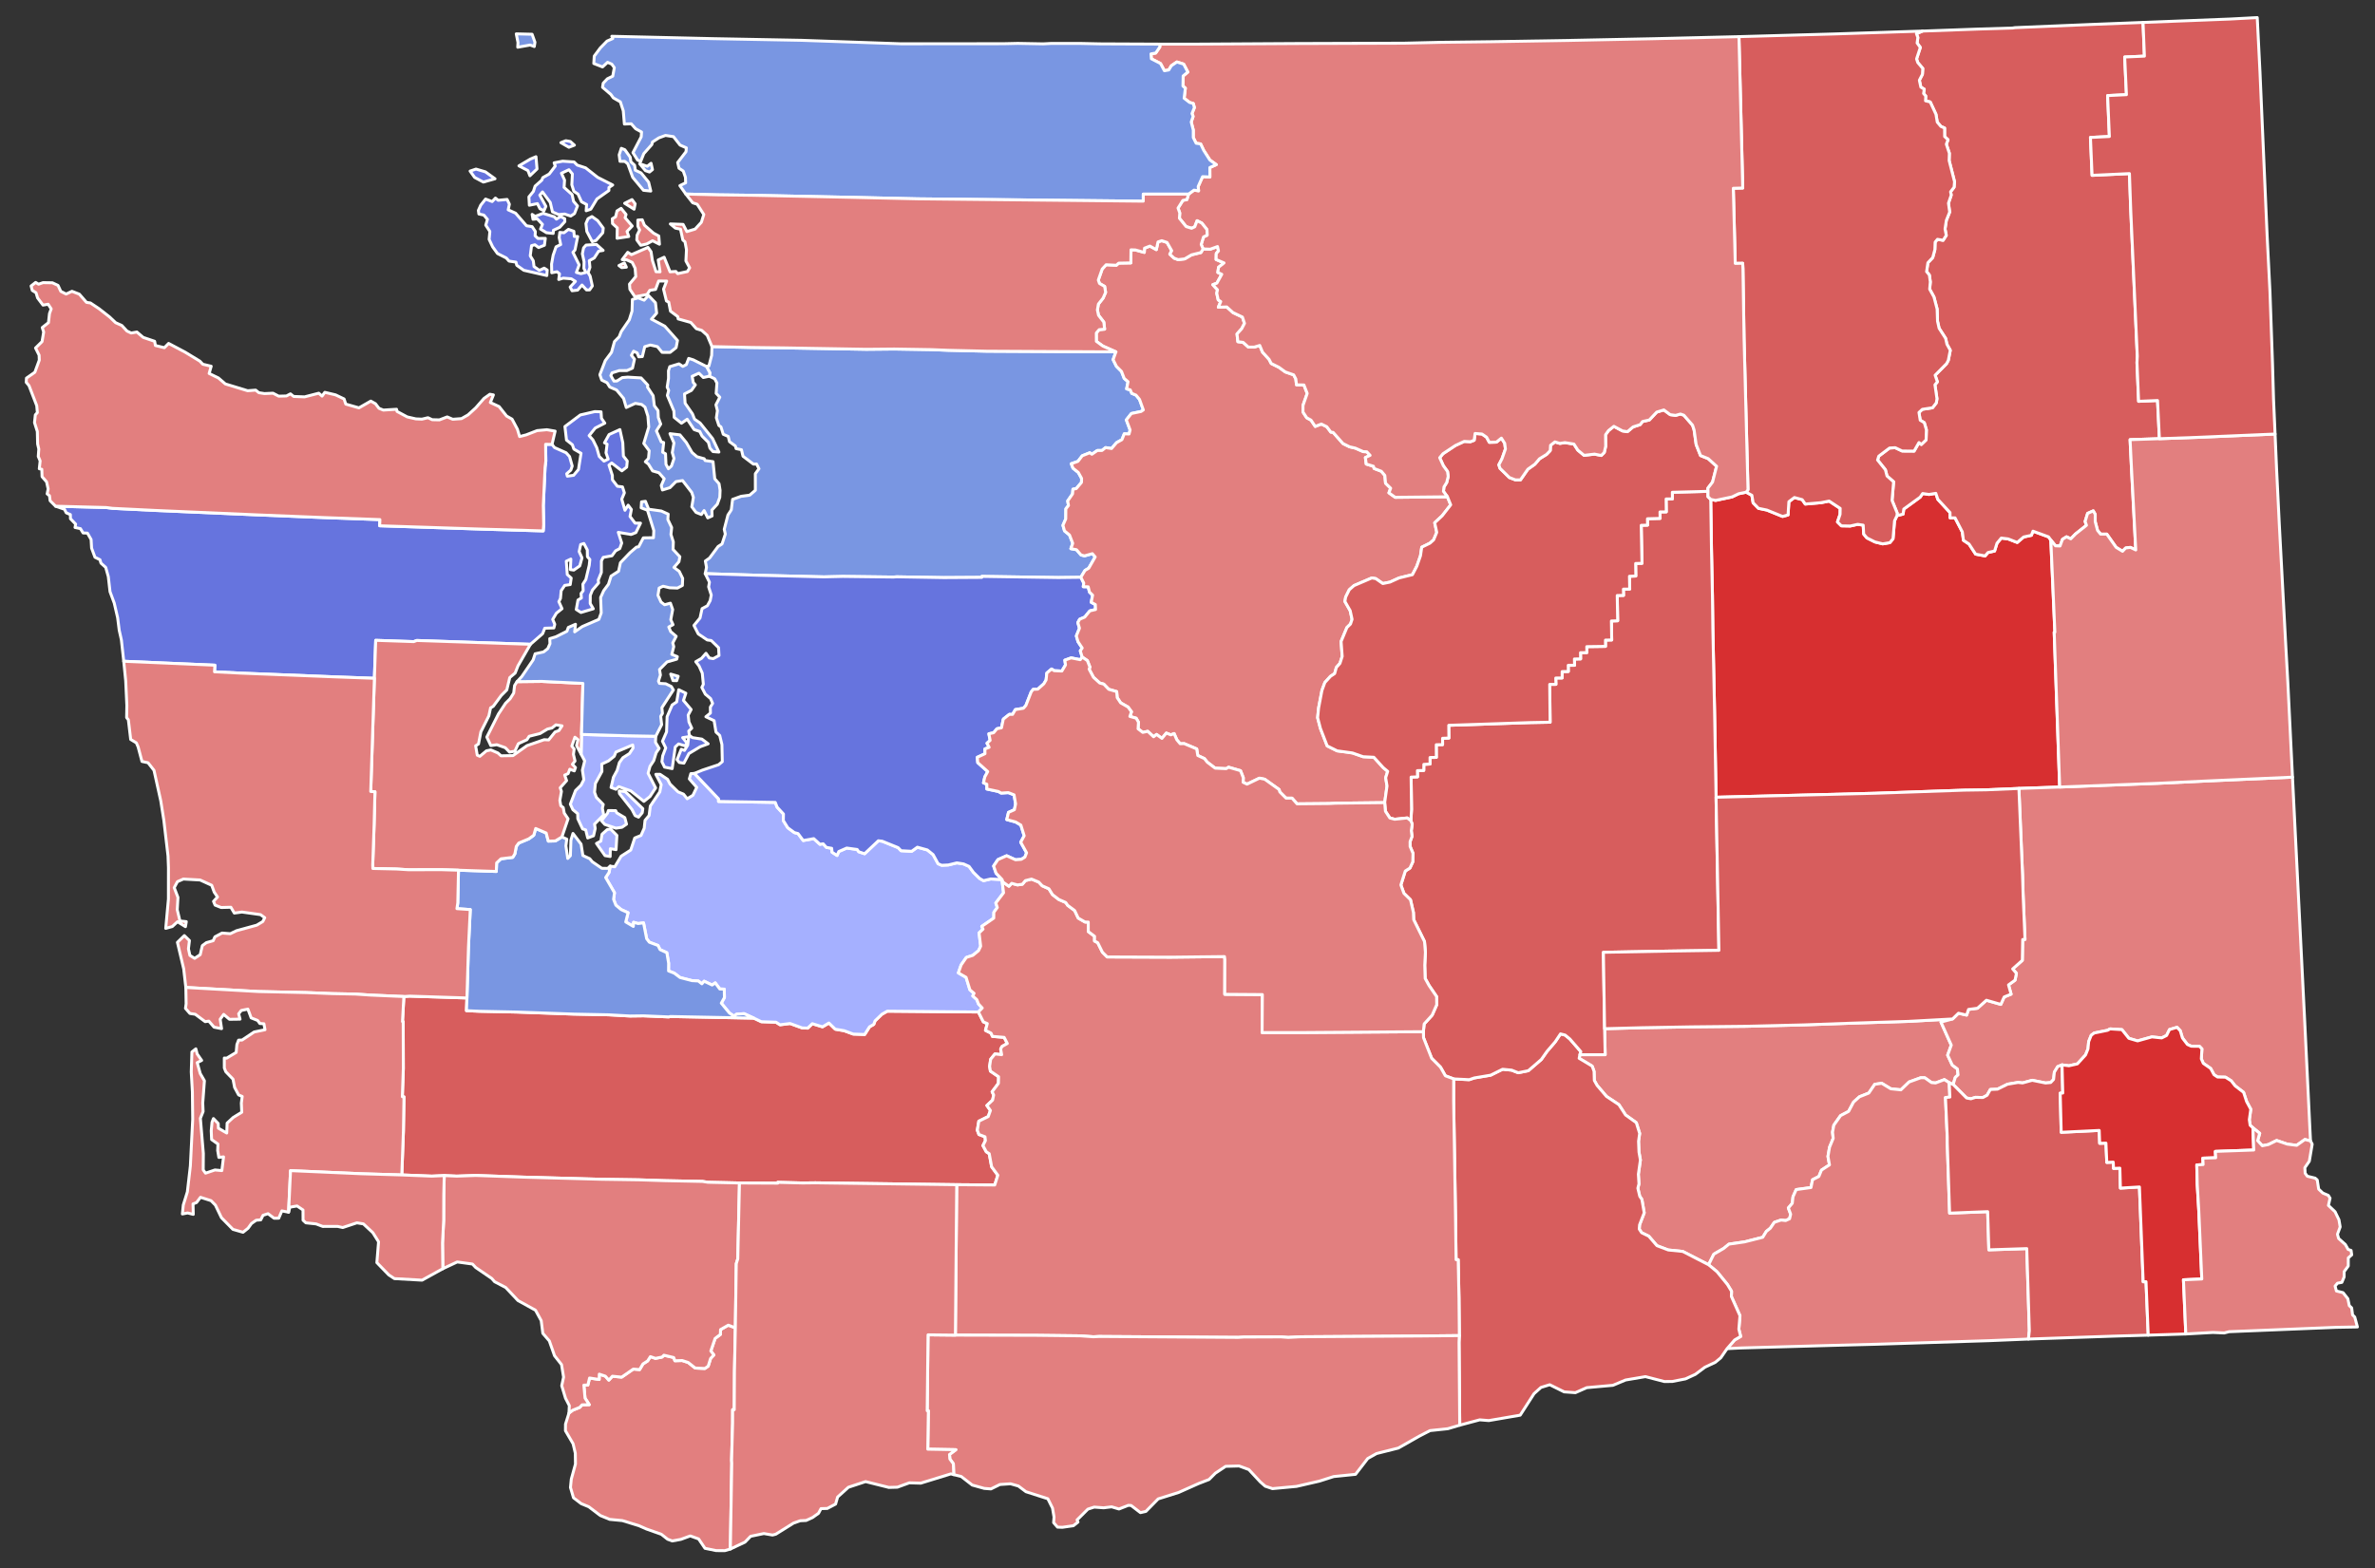 <?xml version="1.0" encoding="UTF-8" standalone="no"?>
<svg
   xmlns:dc="http://purl.org/dc/elements/1.1/"
   xmlns:cc="http://creativecommons.org/ns#"
   xmlns:rdf="http://www.w3.org/1999/02/22-rdf-syntax-ns#"
   xmlns:svg="http://www.w3.org/2000/svg"
   xmlns="http://www.w3.org/2000/svg"
   xmlns:sodipodi="http://sodipodi.sourceforge.net/DTD/sodipodi-0.dtd"
   xmlns:inkscape="http://www.inkscape.org/namespaces/inkscape"
   version="1.2"
   width="810"
   height="535"
   viewBox="0 0 810 535"
   stroke-linecap="round"
   stroke-linejoin="round"
   id="svg7390"
   sodipodi:docname="2020_Washington_gubernatorial_election_results_map_by_county.svg"
   inkscape:version="0.92.3 (2405546, 2018-03-11)">
  <rect x="0" y="0" width="810" height="535" fill="#333333" stroke="none"/>
  <defs
     id="defs7394" />
  <sodipodi:namedview
     pagecolor="#ffffff"
     bordercolor="#666666"
     borderopacity="1"
     objecttolerance="10"
     gridtolerance="10"
     guidetolerance="10"
     inkscape:pageopacity="0"
     inkscape:pageshadow="2"
     inkscape:window-width="2098"
     inkscape:window-height="1940"
     id="namedview7392"
     showgrid="false"
     inkscape:zoom="1.1569609"
     inkscape:cx="432.38347"
     inkscape:cy="267.5"
     inkscape:window-x="1719"
     inkscape:window-y="8"
     inkscape:window-maximized="1"
     inkscape:current-layer="Washington" />
  <g
     id="Washington"
     transform="translate(5,5)"
     stroke="white"
     stroke-width="1"
     style="fill:#e27f7f;fill-opacity:1">
    <path
       d="M 578.45 165.37 580.11 165.71 585.73 164.52 587.98 163.43 590.56 162.91 592.48 163.97 592.91 166.54 594.72 168.41 597.6 169.01 602.96 171.19 604.82 170.66 605.1 166.15 606.98 164.73 609.65 165.45 610.69 166.96 616.08 166.49 618.83 165.94 622.6 168.43 622.56 170.47 621.68 173.07 623 174.39 626.03 174.45 628.56 173.88 630.45 174.16 630.62 177.2 631.7 178.5 634.45 179.88 637.1 180.54 639.55 180.12 640.62 178.8 641.14 172.67 641.98 170.9 644.06 170.38 644.29 168.66 649.88 164.6 650.73 163.36 652.9 163.68 655.22 163.3 655.91 165.35 660.06 169.86 660.08 171.66 661.77 171.66 664.26 176.47 664.64 179.33 666.55 180.6 668.79 184.04 672.02 184.65 673.01 183.49 675.26 182.98 676.08 180.32 677.54 178.56 679.85 178.84 682.99 180.06 685.17 178.19 687.81 177.62 688.35 176.2 693.66 178.15 694.44 179.24 695.82 210.69 695.59 210.7 697.46 263.5 683.55 263.98 672.44 264.45 664.97 264.56 634.51 265.62 580.27 266.98 579.75 237.28 579.18 209.8 579.03 198.15 578.7 182.22 578.45 165.37 Z"
       id="Lincoln"
       fill="#b3c4db"
       style="fill:#d72f30;fill-opacity:1" />
    <path
       d="M 533.83 354.81 542.45 354.81 542.25 345.94 555.11 345.6 571.81 345.31 590.47 345.12 610.16 344.64 626.39 344.06 645.72 343.45 660.93 342.62 656.97 343.68 660.49 351.54 659.25 354.97 660.83 358.36 662.58 359.66 662.8 361.69 661.86 362.55 661.13 364.97 659.78 364.36 658.14 363.31 655.14 364.45 653.76 364.33 651.45 362.69 650.08 362.67 646.1 364.12 643.31 366.8 639.86 366.44 636.77 364.57 634.39 364.91 632.36 367.9 629.17 369.17 627.16 370.98 625.47 374.16 622.73 375.6 620.44 378.84 619.99 381.24 620.22 383.35 618.97 386.38 618.43 389.51 618.95 392.39 616.22 394.18 615.33 396.36 613.18 397.46 612.64 400.13 607.6 400.83 606.51 403.28 606.26 405.51 604.92 407.09 605.71 409.23 605.34 410.78 604 411.39 602.44 411.22 600.14 412 598.77 414.02 597.43 415.08 596.19 417.1 589.98 418.67 584.66 419.44 582.89 420.89 579.51 422.86 577.72 426.47 568.9 421.93 563.97 421.43 560.1 419.96 557.31 416.72 554.89 415.54 554.07 414.3 554.18 412.85 555.76 408.75 554.97 404.19 554.24 403.11 553.59 400.36 553.97 398.87 553.77 395.58 554.46 390.73 553.98 388.06 553.83 384.34 554.21 381.67 553.06 378 549.41 375.38 547.13 371.86 542.9 369.05 539.69 365.28 538.75 363.61 538.66 360.51 538.02 358.71 533.57 356.04 533.83 354.81 Z"
       id="Franklin"
       fill="#b8e0da"
       style="fill:#e27f7f;fill-opacity:1" />
    <path
       d="M 659.78 364.36 660.01 369.27 658.51 369.42 659.11 382.84 659.12 385.03 659.92 408.86 672.9 408.35 673.3 421.38 686.24 420.96 687.11 448.98 686.81 451.82 673.4 452.37 634.91 453.59 620.3 453.97 588.8 454.86 584.03 455.09 586.61 452.12 588.66 450.93 588.04 448.46 588.42 443.86 585.49 437.3 585.54 435.51 584.14 433.2 580.6 428.86 577.72 426.47 579.51 422.86 582.89 420.89 584.66 419.44 589.98 418.67 596.19 417.1 597.43 415.08 598.77 414.02 600.14 412 602.44 411.22 604 411.39 605.34 410.78 605.71 409.23 604.92 407.09 606.26 405.51 606.51 403.28 607.6 400.83 612.64 400.13 613.18 397.46 615.33 396.36 616.22 394.18 618.95 392.39 618.43 389.51 618.97 386.38 620.22 383.35 619.99 381.24 620.44 378.84 622.73 375.6 625.47 374.16 627.16 370.98 629.17 369.17 632.36 367.9 634.39 364.91 636.77 364.57 639.86 366.44 643.31 366.8 646.1 364.12 650.08 362.67 651.45 362.69 653.76 364.33 655.14 364.45 658.14 363.31 659.78 364.36 Z"
       id="Walla Walla"
       fill="#b1e486"
       style="fill:#e27f7f;fill-opacity:1" />
    <path
       d="M 132.74 334.97 134.74 334.83 154.25 335.46 154.09 339.79 158.47 339.99 171.27 340.26 190.69 340.96 202.57 341.2 209.87 341.61 214.45 341.55 223.07 341.92 223.64 341.78 252.11 342.34 254.67 343.56 259.67 343.72 261.03 344.6 264.45 344.17 268.62 345.68 270.47 345.74 272.04 344.23 275.52 345.3 277.7 344 279.87 346.11 282.9 346.62 286 347.77 289.9 347.91 291.56 345.29 293 344.47 293.43 343.27 295.81 340.98 297.62 339.96 328.69 340.24 330.38 343.62 331.72 344.19 331.1 346.51 333.01 347.46 333.46 348.56 337.47 348.9 338.55 350.99 336.73 352.01 336.28 352.91 336.62 354.81 334.34 354.55 332.87 356.36 332.51 358.8 332.78 360.41 335.57 362.32 335.51 364.59 333.36 367.46 333.89 368.54 333.53 370.31 331.58 372.14 332.79 373.84 332.04 375.91 328.83 377.5 328.32 380.57 328.87 382.03 330.94 382.81 331.08 384.13 330.24 385.81 331.38 387.93 332.38 388.58 333.2 393.04 335.32 395.93 334.26 399.26 321.29 399.16 273.09 398.52 268.74 398.57 260.25 398.36 260.26 398.63 247.2 398.57 236.41 398.33 234.56 398.04 221.59 397.78 212.89 397.5 200.09 397.31 173.6 396.58 157.21 396.01 150.77 396.24 146.51 396.05 142.26 396.24 132.03 395.83 132.59 380.82 132.78 369.2 132.22 369.14 132.56 359.5 132.51 343.53 132.27 343.52 132.74 334.97 Z"
       id="Lewis"
       fill="#cbdc93"
       style="fill:#d75d5d;fill-opacity:1" />
    <path
       d="M 490.78 363.07 496.08 363.33 497.81 362.74 503.39 361.8 507.46 359.78 510.54 360.08 512.8 360.97 516.24 360.27 520.68 356.43 522.61 353.68 525.4 350.43 527.21 347.71 528.8 348.12 530.4 349.44 534.15 353.76 533.83 354.81 533.57 356.04 538.02 358.71 538.66 360.51 538.75 363.61 539.69 365.28 542.9 369.05 547.13 371.86 549.41 375.38 553.06 378 554.21 381.67 553.83 384.34 553.98 388.06 554.46 390.73 553.77 395.58 553.97 398.87 553.59 400.36 554.24 403.11 554.97 404.19 555.76 408.75 554.18 412.85 554.07 414.3 554.89 415.54 557.31 416.72 560.1 419.96 563.97 421.43 568.9 421.93 577.72 426.47 580.6 428.86 584.14 433.2 585.54 435.51 585.49 437.3 588.42 443.86 588.04 448.46 588.66 450.93 586.61 452.12 584.03 455.09 581.88 458.21 580 459.76 576.46 461.43 573.21 463.86 569.83 465.41 565.34 466.29 562.63 466.31 556.18 464.64 549.41 465.79 545.09 467.6 536.17 468.4 532.29 470.11 528.46 469.84 523.54 467.4 520.54 468.33 518.19 470.45 513.47 477.79 502.76 479.63 499.66 479.38 492.85 481.2 492.61 452.89 492.72 450.64 492.59 437.77 492.32 424.74 491.6 424.74 491.4 409.5 490.77 370.67 490.78 363.07 Z"
       id="Benton"
       fill="#e4c9a0"
       style="fill:#d75d5d;fill-opacity:1" />
    <path
       d="M 189.05 477.07 190.35 476.08 192.7 475.14 193.53 474.26 195.97 474.21 194.52 471.96 194.13 467.54 195.49 467.51 196.07 465.11 199.35 465.61 199.39 463.79 201.46 464.48 202.64 465.83 203.86 464.5 207.02 464.81 211 462.06 213.14 462.24 214.28 460.31 215.87 459.29 216.82 457.81 218.53 458.41 220.8 457.96 221.43 457.33 224.77 458.12 225.18 459.22 227.65 459.14 229.71 459.81 232.1 461.7 235.39 461.86 236.53 461.06 237.35 458.44 238.46 457.25 237.43 455.89 238.89 451.6 240.68 450.26 240.74 448.59 243.39 447.08 245.79 447.99 245.49 462.89 245.42 475.92 244.87 475.9 244.86 480.41 244.51 493.16 244.57 494.17 244.09 523.45 242.22 524 239.26 523.99 235.44 523.21 233.27 520.01 230.42 518.98 227.21 520.16 224.27 520.7 222.69 520.11 220.55 518.42 215.46 516.62 212.92 515.5 207.26 513.75 202.95 513.34 199.73 512.02 195.79 509.03 193.22 507.97 190.59 505.97 189.56 502.46 189.84 499.61 191.26 494.45 191.21 490.76 190.45 487.55 187.85 483.09 187.87 480.85 189.05 477.07 Z"
       id="Clark"
       fill="#94bbeb"
       style="fill:#e27f7f;fill-opacity:1" />
    <path
       d="M 13.95 167.69 31.21 168.14 33.4 168.42 48.04 169.14 82.5 170.64 105.46 171.57 124.57 172.26 124.49 174.37 159.41 175.51 180.27 176.12 180.43 173.95 180.3 167.43 180.9 154.42 181.16 152.3 181.08 146.57 183.27 146.6 184.11 147.68 188.08 149.46 189.25 150.76 190.16 153.99 189.68 155.38 188.27 156.63 188.5 157.45 190.63 157.15 192.29 155.18 193.16 149.63 190.71 148.2 190.21 146.72 188.21 145.13 187.67 140.51 192.93 136.56 197.84 135.42 199.99 135.49 200.13 137.72 201.27 139.36 198 141.03 195.92 143.62 197.21 145.06 198.53 147.75 199.37 150.72 200.98 152.31 202.42 151.63 201.68 149.47 202.05 146.52 201.16 146.06 202.73 143.24 206.42 141.55 207.41 146.07 207.61 150.58 208.93 152.28 208.73 154.37 207.09 155.63 203.62 152.95 202.7 153.67 203.84 157.16 203.87 158.7 205.56 160.89 207.3 161.1 207.95 163.13 207.05 165.3 208.14 169.08 209.23 167.34 210.33 168.81 209.87 171.18 211.59 173.47 213.45 173.47 211.87 176.69 210.23 177.33 205.87 176.61 207.04 180.25 206.38 182.14 204.95 182.91 203.72 184.6 200.72 185.15 200.11 186.35 200.1 190.28 199.03 192.88 199.16 193.85 197.07 196.28 196.32 198.09 196.29 200.88 197.34 202.69 193.14 203.95 191.54 202.93 192.12 199.7 193.28 199.01 193.17 197.47 193.9 196.52 193.79 194.29 194.8 192.71 195.96 187.85 196.17 185.88 195.34 184.91 195.3 182.62 194.14 180.41 193.04 180.76 192.52 183.17 193.49 185.32 192.73 188.06 190.69 189.49 189.52 189.31 189.69 185.72 188.14 186.46 188.47 191 189.81 192.2 189.48 194.43 187.59 194.71 186.39 196.52 186.15 199.16 185.6 200.26 186.68 202.65 184.75 204.2 183.5 206.32 184.21 207.98 183.9 209.22 180.79 209.32 180.06 211.19 175.91 214.8 137.14 213.5 136.12 213.89 123.14 213.45 122.69 226.4 109.91 225.94 77.19 224.64 68.16 224.19 68.28 221.93 37.2 220.59 36.39 213.26 35.66 210.02 35.12 205.76 33.96 200.74 32.52 196.85 31.94 191.73 31.05 188.56 29.43 187.11 29.09 185.95 27.39 185.11 26.24 182.01 26.07 179.06 24.82 176.87 23.34 176.82 22.43 175.34 20.59 174.95 20.8 173.8 19.03 171.96 19 170.55 17.59 169.95 16.99 168.74 13.95 167.69 Z"
       id="Jefferson"
       fill="#d8e9e9"
       style="fill:#6674de;fill-opacity:1" />
    <path
       d="M 194.83 71.26 195.54 69.62 196.89 68.88 198.82 70.24 200.74 72.82 200.58 74.41 198.28 77.03 196.99 77.46 195.14 73.96 194.83 71.26 Z M 186.3 43.67 187.97 43 189.5 43.27 190.91 44.52 189.03 45.24 186.3 43.67 Z M 183.11 85.08 183.65 82.07 184.64 79.21 186.23 78.43 185.71 76.04 185.93 74.29 187.36 74.4 188.87 73.24 190.71 73.9 190.87 75.66 192.02 75.69 191.1 80.3 190.4 81.08 192.52 85.36 191.58 87.94 193.13 88.36 194.84 87.94 194.14 86.57 194.2 84.28 193.62 81.59 194.03 79.56 194.88 78.61 198.42 78.39 200.7 80.43 199.18 80.68 197.67 83 195.98 83.93 196.2 86.2 195.58 88.03 196.27 89.19 197.02 92.55 196.08 93.9 195.03 93.91 193.5 92.23 192 93.97 190.11 94.19 189.45 92.92 191.25 90.99 189.83 90.11 187.08 89.89 185.56 90.35 185.82 88.4 184.97 87.7 183.17 88.05 183.11 85.08 Z M 176.49 68.14 177.51 68.82 180.21 67.78 184.04 68.95 184.77 69.75 186.2 68.87 187.59 69.59 187.65 70.6 185.89 72.55 183.74 73.55 183.67 74.63 181.39 74.39 179.35 73.15 180.01 71.54 178.23 69.66 176.77 69.81 176.49 68.14 Z M 175.38 62.18 176.92 60.28 177.49 58.5 179.8 56.45 180.11 55.61 182.31 54.36 184.37 51.66 183.99 50.55 186.9 49.99 190.79 50.25 191.86 51.32 194.72 52.26 198.83 55.5 203.97 58.11 202.68 58.96 202.66 60 198.59 62.88 196.48 66.37 194.91 66.9 195.06 64.77 193.33 63.84 192.14 61.21 190.71 60.26 190.02 58.04 190.21 54.34 189.03 52.9 186.48 54.1 187.55 56.45 187.38 58.93 190.12 61.38 190.61 63.67 191.95 65.26 190.94 67.86 189.65 68.71 187.56 68.02 185.49 68.2 183.42 67.28 182.67 64.08 180.02 60.48 179.1 61.58 181.17 65.39 180.52 66.91 179.15 66.2 178.28 64.46 175.54 65.02 175.38 62.18 Z M 171.98 51.58 175.86 49.28 177.8 48.46 178.15 52.64 175.73 54.96 175.05 53.19 171.98 51.58 Z M 158.15 66.79 158.96 64.99 160.61 62.91 162.86 63.76 163.97 62.57 164.9 63.33 167.95 63.04 168.73 64.66 168.32 66.58 170.84 67.72 174.57 72.02 176.48 72.32 177.58 73.97 177.5 75.43 178.46 76.35 180.98 76.32 180.68 78.67 178.69 79.45 177.43 78.5 176.29 78.8 175.84 82.28 176.88 83.97 177.13 85.94 178.97 87.23 180.59 86.47 181.63 87.12 181.5 89 173.65 87.21 171.24 85.5 170.98 84.43 168.61 84.07 167.68 83.02 164.67 81.49 163.03 79.23 161.82 76.67 162.07 73.96 160.67 71.81 161.24 69.84 160.02 68.37 158.32 68 158.15 66.79 Z M 155.33 53.36 157.34 52.68 160.54 53.62 163.83 55.99 159.84 57.11 156.88 55.53 155.33 53.36 Z"
       id="San Juan"
       fill="#cdec98"
       style="fill:#6674de;fill-opacity:1" />
    <path
       d="M 206.18 264.82 208.22 265.06 214.24 270.88 214.04 272.27 212.78 273.77 211.61 273.24 210.54 271.16 206.27 265.73 206.18 264.82 Z M 203.11 290.49 204.67 290.7 206.83 287.1 210.12 284.99 211.48 280.89 213.62 280.01 214.71 277.55 214.99 274.88 216.38 273.21 216.79 269.99 220.03 265.16 220.51 262.67 218.67 259.16 220.13 259.16 222.68 260.86 223.51 262.47 226.25 265.15 228.11 265.92 229.38 267.5 231.33 266.31 232.62 263.61 230.1 260.73 230.61 258.93 231.83 258.85 240.08 267.55 240.05 268.41 259.41 268.74 260.04 270.35 262.2 272.7 262.16 274.94 263.68 277.39 265.92 279.04 267.17 279.36 268.94 281.74 272.54 281.1 274.67 283.04 275.73 282.85 276.83 284.08 278.65 284.4 278.78 285.73 280.49 286.84 281.06 285.5 283.78 284.31 287.34 284.8 287.88 285.58 289.88 286.25 294.56 281.83 295.89 281.98 301.3 284.17 302.31 285.22 305.93 285.42 307.88 284.02 311.27 284.96 313.24 286.55 314.94 289.66 316.17 290.19 318.45 290.08 321.34 289.37 323.62 289.73 325.5 290.57 326.98 292.59 329.11 294.69 330.42 295.44 332.9 294.86 336.71 295.06 337.27 299.57 334.63 303.06 335.14 304.59 333.96 306.23 333.92 308.23 329.83 311.04 330.27 311.97 328.92 313.26 329.46 317.8 328.74 319.32 326.79 320.92 324.57 321.64 322.79 324.21 321.86 326.91 324.48 328.41 325.79 332.69 327.21 333.87 326.77 334.77 328.16 336.03 328.73 337.52 330 338.88 328.69 340.24 297.62 339.96 295.81 340.98 293.43 343.27 293 344.47 291.56 345.29 289.9 347.91 286 347.77 282.9 346.62 279.87 346.11 277.7 344 275.52 345.3 272.04 344.23 270.47 345.74 268.62 345.68 264.45 344.17 261.03 344.6 259.67 343.72 254.67 343.56 252.11 342.34 248.76 340.81 246.21 341 245.31 341.66 243.78 340.6 241 337.23 242.07 335.3 242.01 332.45 240.48 332.39 238.93 330.31 237.88 331.04 235.15 329.74 234.38 330.63 233.16 329.66 231.05 329.55 226.94 328.49 224.95 326.99 223.01 326.23 223.03 323.57 222.42 320.01 220.11 318.96 219.4 317.54 216.46 316.44 215.54 315.24 214.48 309.84 212.62 310.07 211.09 309.64 211 311.05 208.41 309.52 209.2 306.37 206.85 305.31 205.05 303.81 204.26 301.8 204.57 299.56 201.56 294.37 202.72 292.61 203.11 290.49 Z M 200.13 274.98 202.19 272.43 202.48 271.52 204.98 271.55 205.35 272.31 208.09 273.94 208.68 276.16 207.14 277.22 205.06 277.53 201.28 276.26 200.13 274.98 Z M 198.43 282.74 199.93 281.93 200.32 279.6 202.1 278.01 203.22 277.8 205.39 279.99 205.11 284.86 203.15 284.54 203.1 287.2 201.35 286.9 198.43 282.74 Z M 193.18 252.25 193.33 245.55 208.31 245.99 218.64 246.18 218.55 248.24 219.8 250.31 218.78 251.8 217.95 254.5 216.68 256.43 216.04 258.8 218.59 263.79 216.69 266.72 214.6 268.39 210.13 264.81 206.04 263.37 205.06 264.26 203.4 263.64 204.21 260.16 205.48 257.83 206.24 255.16 207.44 253.5 209.68 252.07 210.93 250.15 210.79 249.14 205.05 251.57 204.48 253.02 202.52 254.59 200.23 255.66 200.29 258.18 198.05 262.28 197.76 265.26 198.39 267.03 200.74 269.45 200.44 270.74 200.89 272.99 197.77 276.14 198 277.64 197.43 280.13 195.44 280.87 194.76 278.13 193.68 277.77 192.06 274.3 192.02 272.57 190.37 271.21 189.52 269.34 191.29 264.69 193.16 262.86 194.13 260.98 193.63 257.75 194.41 254.58 193.18 252.25 Z"
       id="Pierce"
       fill="#d5bca5"
       style="fill:#a5b0ff;fill-opacity:1" />
    <path
       d="M 151.37 291.87 164.26 292.3 164.38 289.37 165.86 287.98 169.87 287.49 170.6 286.3 171.08 283.76 171.93 282.6 175.36 281.17 177.05 279.94 177.7 277.64 181.28 279.18 182 281.95 184.4 281.89 186.63 280.53 188.3 281.27 188 283.57 188.63 287.86 189.53 286.92 189.71 281.64 190.41 279.33 193.18 282.98 193.79 286.86 196.15 287.95 196.98 288.97 200.27 291.23 202.28 291.24 203.11 290.49 202.72 292.61 201.56 294.37 204.57 299.56 204.26 301.8 205.05 303.81 206.85 305.31 209.2 306.37 208.41 309.52 211 311.05 211.09 309.64 212.62 310.07 214.48 309.84 215.54 315.24 216.46 316.44 219.4 317.54 220.11 318.96 222.42 320.01 223.03 323.57 223.01 326.23 224.95 326.99 226.94 328.49 231.05 329.55 233.16 329.66 234.38 330.63 235.15 329.74 237.88 331.04 238.93 330.31 240.48 332.39 242.01 332.45 242.07 335.3 241 337.23 243.78 340.6 245.31 341.66 246.21 341 248.76 340.81 252.11 342.34 223.64 341.78 223.07 341.92 214.45 341.55 209.87 341.61 202.57 341.2 190.69 340.96 171.27 340.26 158.47 339.99 154.09 339.79 154.25 335.46 154.77 318.13 155.39 305.3 150.84 304.99 151.13 303 151.37 291.87 Z"
       id="Thurston"
       fill="#dbe5d2"
       style="fill:#7996e2;fill-opacity:1" />
    <path
       d="M 476.18 275 476.41 271.14 476.26 260.11 478.45 260.02 478.41 257.9 480.58 257.83 480.6 255.77 482.72 255.65 482.71 253.42 484.87 253.38 484.84 249.06 487 249.03 486.99 246.87 489.15 246.79 489.1 242.44 516.83 241.51 523.67 241.38 523.53 228.48 525.66 228.46 525.59 226.31 527.77 226.28 527.77 224.11 529.88 224.07 529.85 221.96 532.01 221.96 531.96 219.81 534.07 219.79 534.04 217.66 536.2 217.63 536.17 215.6 542.56 215.51 542.55 213.37 544.68 213.32 544.57 206.85 546.71 206.78 546.56 198.15 548.71 198.12 548.67 195.98 550.82 195.95 550.73 191.6 552.9 191.51 552.84 187.23 555 187.18 554.74 174.21 556.9 174.15 556.87 171.97 561.19 171.85 561.14 169.65 563.29 169.62 563.23 165.22 565.39 165.19 565.35 162.94 577.51 162.62 577.51 164.44 578.45 165.37 578.7 182.22 579.03 198.15 579.18 209.8 579.75 237.28 580.27 266.98 581.24 319.21 563.8 319.47 541.84 319.88 542.25 345.94 542.45 354.81 533.83 354.81 534.15 353.76 530.4 349.44 528.8 348.12 527.21 347.71 525.4 350.43 522.61 353.68 520.68 356.43 516.24 360.27 512.8 360.97 510.54 360.08 507.46 359.78 503.39 361.8 497.81 362.74 496.08 363.33 490.78 363.07 487.95 362.01 486.29 359.08 483.27 356.05 480.5 349.03 480.44 346.96 480.72 344.3 483.44 341.32 485 337.77 484.96 334.99 482.38 331.2 481.06 328.81 480.92 324.27 481.14 319.86 480.83 316.22 477.15 308.75 477.05 306.29 476.05 301.95 473.81 299.75 472.77 296.9 474.28 292.14 475.86 291.14 476.84 289 476.91 286.12 475.92 283.77 475.91 282.13 476.58 280.32 476.33 278.39 476.64 276.16 476.18 275 Z"
       id="Grant"
       fill="#9a94d1"
       style="fill:#d75d5d;fill-opacity:1" />
    <path
       d="M 235.93 120.02 236.77 119.86 237.71 116.25 237.81 113.24 251.33 113.54 262.42 113.68 290.48 114.16 299.97 114.07 312.5 114.27 318.35 114.5 331.53 114.81 375.59 115.04 374.63 117.69 375.76 119.97 377.49 121.7 378.41 124.09 379.73 125.22 379.24 127.67 380.48 128 381 129.2 382.43 129.79 383.64 131.26 384.94 134.85 384.16 135.38 380.86 136.07 379.14 138.25 380.43 141.7 380.07 143.06 378.44 142.99 377.65 144.98 375.81 146.01 374.1 148.01 372.07 147.7 370.83 148.69 369.24 148.69 367.39 149.97 366.68 149.46 364.1 150.49 362.64 152.39 360.37 153.2 360.95 154.73 362.76 156.17 363.88 158.2 363.85 159.57 362.06 161.69 360.93 161.89 360.8 163.49 359.14 165.9 359.41 167.45 358.51 168.59 358.48 172.04 357.52 174.2 358.06 176.12 359.76 177.51 360.86 180.36 360.22 182.18 362.14 182.53 363.69 184.33 364.88 184.63 367.56 183.88 368.52 185 366.31 188.85 365.04 189.6 363.63 191.94 355.95 192.03 329.86 191.64 329.85 191.97 316.9 192.05 300.84 191.78 299.74 191.86 282.43 191.65 276.01 191.8 254.4 191.27 235.51 190.7 235.95 188.55 235.56 186.39 237 185.37 239.91 181.44 241.26 180.56 242.37 177.19 242 175.57 243.26 170.7 244.41 168.93 244.85 165.36 247.77 164.31 250.69 163.92 252.62 162.25 252.61 156.61 253.85 154.92 253.04 153.31 251.96 153.34 248.4 150.65 247.88 148.43 246.05 148.05 245.8 147.15 243.79 145.67 243.36 143.89 241.66 143.15 240.88 140.63 240.17 140.15 239.32 137.54 239.68 135.11 239.17 133.09 240.49 130.51 239.25 129.19 239.51 125.67 238.75 124.23 236.93 123.34 237.12 122.22 235.93 120.02 Z"
       id="Snohomish"
       fill="#e8ead8"
       style="fill:#7996e2;fill-opacity:1" />
    <path
       d="M 650.71 5.6 669.85 4.91 681.38 4.56 682.19 4.43 708.51 3.33 725.89 2.65 726.36 14.15 719.63 14.45 720.23 27.3 713.81 27.61 714.41 41.57 707.95 41.89 708.51 54.82 721.25 54.22 721.7 66.82 723.93 116.5 723.82 118.71 724.38 131.91 730.83 131.63 731.47 144.66 721.47 144.99 721.91 154.02 723.41 182.62 721.58 181.74 719.97 181.94 718.9 183.07 716.71 181.73 713.52 177.21 711.41 177.22 710.37 175.94 709.58 172.97 709.58 170.48 708.91 169.28 706.99 170.14 706.14 172.9 706.6 174.2 702.87 177.16 701.24 178.82 699.8 178.13 698.42 178.98 697.58 181.27 696.02 181.2 694.44 179.24 693.66 178.15 688.35 176.2 687.81 177.62 685.17 178.19 682.99 180.06 679.85 178.84 677.54 178.56 676.08 180.32 675.26 182.98 673.01 183.49 672.02 184.65 668.79 184.04 666.55 180.6 664.64 179.33 664.26 176.47 661.77 171.66 660.08 171.66 660.06 169.86 655.91 165.35 655.22 163.3 652.9 163.68 650.73 163.36 649.88 164.6 644.29 168.66 644.06 170.38 641.98 170.9 642.04 170.02 640.29 165.73 640.82 159.38 638.57 157.39 638.03 155.28 635.35 151.93 635.76 150.61 639.44 147.84 641.37 147.73 643.75 148.86 647.81 148.89 649.47 145.97 650.27 146.64 651.9 145.06 652 141.63 651.28 139.19 649.89 138.35 649.47 135.71 650.61 134.64 654.1 134.1 655.39 132.43 655.61 131.02 654.92 126.27 655.75 125.27 654.98 123 658.86 119.08 659.47 117.94 660.15 114.49 659.01 112.45 658.56 110.44 656.34 106.99 655.8 104.59 655.66 100.42 654.58 96.31 653.12 93.65 653.34 91.16 653.01 88.8 652.07 87.67 652.51 84.63 654.16 82.88 654.89 80.16 654.98 77.6 655.78 76.64 657.7 76.98 658.78 75.29 658.36 73.1 658.8 70.2 659.94 67.33 659.53 64.31 660.47 61.55 660.25 60.43 661.45 58.86 661.6 56.98 659.76 49.77 659.83 47.29 658.8 44.18 659.38 42.67 658.22 41.59 658.21 38.68 656.96 38.14 655.71 36.67 655.27 34.01 653.31 29.79 651.71 29.39 651.78 27.77 651.04 26.9 651.28 25.44 650.11 24.73 649.6 22.38 650.65 20.35 650.77 18.37 649.07 16.35 648.65 15.11 649.93 11.19 648.84 9.68 649.09 7.8 648.61 6.48 650.71 5.6 Z"
       id="Stevens"
       fill="#bbea90"
       style="fill:#d75d5d;fill-opacity:1" />
    <path
       d="M 336.71 295.06 336.74 295.02 337.08 295.92 339.1 297.35 340.04 296.35 342.01 296.89 343.69 296.65 344.7 295.42 346.81 294.9 349.27 295.92 350.45 297.19 352.73 298.2 353.96 300.19 356.08 301.84 358.49 302.9 359.13 303.85 361.52 305.63 362.73 308.2 365.06 309.55 366.16 309.56 366.16 312.8 368.31 314.42 368.3 316.04 369.38 316.59 370.98 319.84 372.6 321.46 394.27 321.54 412.62 321.34 412.74 322.32 412.71 334.21 425.53 334.3 425.44 347.26 438.54 347.26 480.44 346.96 480.5 349.03 483.27 356.05 486.29 359.08 487.95 362.01 490.78 363.07 490.77 370.67 491.4 409.5 491.6 424.74 492.32 424.74 492.59 437.77 492.72 450.64 479.83 450.77 438.67 451.04 434.36 451.26 431.87 451.08 419.25 451.13 417.27 451.25 369.89 450.94 367.9 451.04 363.42 450.72 348.5 450.55 320.84 450.48 321.29 399.16 334.26 399.26 335.32 395.93 333.2 393.04 332.38 388.58 331.38 387.93 330.24 385.81 331.08 384.13 330.94 382.81 328.87 382.03 328.32 380.57 328.83 377.5 332.04 375.91 332.79 373.84 331.58 372.14 333.53 370.31 333.89 368.54 333.36 367.46 335.51 364.59 335.57 362.32 332.78 360.41 332.51 358.8 332.87 356.36 334.34 354.55 336.62 354.81 336.28 352.91 336.73 352.01 338.55 350.99 337.47 348.9 333.46 348.56 333.01 347.46 331.1 346.51 331.72 344.19 330.38 343.62 328.69 340.24 330 338.88 328.73 337.52 328.16 336.03 326.77 334.77 327.21 333.87 325.79 332.69 324.48 328.41 321.86 326.91 322.79 324.21 324.57 321.64 326.79 320.92 328.74 319.32 329.46 317.8 328.92 313.26 330.27 311.97 329.83 311.04 333.92 308.23 333.96 306.23 335.14 304.59 334.63 303.06 337.27 299.57 336.71 295.06 Z"
       id="Yakima"
       fill="#cde2b7"
       style="fill:#e27f7f;fill-opacity:1" />
    <path
       d="M 235.51 190.7 254.4 191.27 276.01 191.8 282.43 191.65 299.74 191.86 300.84 191.78 316.9 192.05 329.85 191.97 329.86 191.64 355.95 192.03 363.63 191.94 364.62 193.91 364.45 195.15 366.14 195.19 366.57 196.99 367.64 198.03 367.17 200.48 368.57 201.24 368.64 202.94 366.69 203.4 364.95 205.53 363.22 206.25 362.6 207.4 363.16 209.32 362.09 211.96 362.67 213.93 364.09 216.08 363.44 217.04 364.09 219.17 363.43 220.06 360.32 219.44 358.17 220.22 358.4 221.84 357.15 223.93 354.49 223.8 353.65 223.23 352.02 224.61 351.78 226.96 351.01 228.27 348.94 230.11 347.37 230.17 346.69 231.05 344.89 235.66 344.04 236.62 341.29 237.08 340.34 238.72 339.24 238.7 337.18 240.33 336.56 243.29 335 243.62 333.89 244.97 332.26 245.33 332.69 247.57 331.62 248.54 332.35 249.95 330.91 250.5 330.93 252.13 328.31 253.35 328.46 255.17 331.87 258.22 330.88 260.02 330.42 262.06 331.57 262.54 331.57 264.17 335.52 265.02 336.43 265.56 338.89 265.4 340.85 266.16 341.37 269.25 340.96 271.24 338.95 272.14 338.36 274.6 341.39 275.42 343.17 276.48 344.3 280.13 343.12 282.32 345.12 285.93 344.55 287.4 343.31 288.16 341.34 288.31 338.32 286.94 335.34 288.26 333.88 290.44 334.71 292.89 336.74 295.02 336.71 295.06 332.9 294.86 330.42 295.44 329.11 294.69 326.98 292.59 325.5 290.57 323.62 289.73 321.34 289.37 318.45 290.08 316.17 290.19 314.94 289.66 313.24 286.55 311.27 284.96 307.88 284.02 305.93 285.42 302.31 285.22 301.3 284.17 295.89 281.98 294.56 281.83 289.88 286.25 287.88 285.58 287.34 284.8 283.78 284.31 281.06 285.5 280.49 286.84 278.78 285.73 278.65 284.4 276.83 284.08 275.73 282.85 274.67 283.04 272.54 281.1 268.94 281.74 267.17 279.36 265.92 279.04 263.68 277.39 262.16 274.94 262.2 272.7 260.04 270.35 259.41 268.74 240.05 268.41 240.08 267.55 231.83 258.85 234.58 257.72 240.09 255.88 241.34 254.84 241.21 248.99 240.46 245.89 239.19 244.75 238.55 240.86 235.74 239.52 237.29 238.26 237.26 236.24 238.04 234.96 237.34 233.32 235.55 231.81 234.36 229.52 234.88 228.43 234.51 224.65 233.41 222.18 232.29 220.74 234.26 219.6 235.78 217.87 236.92 219.47 238.26 219.7 240.22 218.63 240.07 215.96 237.57 213.52 236.21 213.32 233.14 211.25 231.67 208.37 233.75 205.83 234.44 202.64 236.25 201.66 237.21 199.89 237.58 198 236.68 195.21 236.96 193.62 235.51 190.7 Z M 221.01 252.87 222.05 250.15 220.94 247.89 222.33 244.68 222.52 239.49 224.24 235.5 225.79 234.45 226.49 230.3 228.91 231.49 228.09 233.95 230.72 237.05 229.7 238.96 229.97 241.31 230.93 243.43 229.9 244.4 230.1 245.83 231.13 246.64 234.38 247.14 236.52 248.75 233.79 249.76 229.96 252.07 228.25 255.35 226.66 255.12 225.93 254.15 227.36 250.6 228.43 251.01 229.55 249.21 229.9 246.31 227.82 246.65 229.3 248.5 228.63 249.45 226.44 248.79 225.3 249.81 224.25 257.22 221.65 256.7 220.75 254.86 221.01 252.87 Z"
       id="King"
       fill="#c4e4e2"
       style="fill:#6674de;fill-opacity:1" />
    <path
       d="M 175.91 214.8 171.66 222.16 170.7 224.6 168.86 226.15 167.85 230.36 165.95 232.27 163.23 235.96 162.32 236.48 161.73 239.21 159 244.67 158.2 248.8 157.22 249.44 157.77 252.63 158.65 253.02 160.9 251.14 162.4 250.84 164.8 251.87 165.88 252.84 169.95 252.77 174.74 249.37 180.57 247.35 182.13 247.42 184.3 244.72 185.61 244.25 186.68 242.62 184.6 242.28 183.23 243.37 181.7 243.73 179.18 245.25 175.48 246.18 174.7 247.36 171.8 248.69 170.6 251.25 168.78 251.58 167.33 250.08 164.45 249.06 162.4 249.35 161.03 246.46 165 238.58 167.43 234.91 168.97 233.38 170.2 231.42 170.5 228.86 171.33 227.55 179.82 227.46 193.8 228.14 193.33 245.55 193.18 252.25 191.64 249.36 192.13 247.33 191.07 246.51 190.02 249.52 190.82 250.54 190.57 252.34 191.11 254.63 190.22 255.74 191.27 256.85 190.87 257.99 189.33 257.42 188.76 258.92 187.59 259.42 188.24 261.31 186.06 263.75 186.48 264.99 185.94 268.06 186.26 269.87 187.09 270.5 187.44 272.4 188.74 274.35 186.63 280.53 184.4 281.89 182 281.95 181.28 279.18 177.7 277.64 177.05 279.94 175.36 281.17 171.93 282.6 171.08 283.76 170.6 286.3 169.87 287.49 165.86 287.98 164.38 289.37 164.26 292.3 151.37 291.87 145.44 291.69 134.39 291.72 130.23 291.46 122.16 291.28 122.12 290.06 122.6 276.2 122.88 265.11 121.44 265.01 122.69 226.4 123.14 213.45 136.12 213.89 137.14 213.5 175.91 214.8 Z"
       id="Mason"
       fill="#cee8ef"
       style="fill:#e27f7f;fill-opacity:1" />
    <path
       d="M 375.59 115.04 371.13 113.06 368.92 111.45 368.9 108.6 369.87 107.47 371.74 107.29 371.46 104.89 369.65 102.55 369.27 100.74 369.61 98.73 371.21 96.71 372.07 94.74 371.74 92.71 369.98 91.7 369.58 90.54 370.9 86.79 372.24 85.32 375.72 85.49 376.53 84.77 380.67 84.69 380.73 80.22 382.23 80.27 385.27 81.11 385.34 79.66 387.18 78.95 389.37 80.16 389.94 77.53 391.21 77.11 393.02 77.71 394.62 80.53 393.97 81.72 395.45 83.08 396.82 83.58 399.03 83.32 401.38 81.94 404.58 81.15 405.32 79.92 407.75 80.01 410.24 79.11 410.57 80.61 409.81 81.48 409.76 83.53 412.46 84.69 410.59 86.18 410.35 87.95 411.69 88.57 410.02 91.6 408.63 92.12 410.23 93.87 409.98 95.05 410.48 97.32 411.34 97.87 410.52 99.81 413.38 99.71 415.53 101.65 418.73 103.16 419.44 105.31 418.5 107.13 416.89 108.93 417.18 111.57 418.96 111.79 420.76 113.41 422.74 113.42 424.64 112.85 425.58 115.12 427.83 117.6 428.55 119 431.18 120.3 433.35 121.88 436.21 122.88 436.95 124.29 437.17 126.28 439.71 126.33 440.83 129.22 439.39 133.32 439.38 135.55 440.66 137.52 442.13 138.33 443.56 140.47 445.65 139.66 447.51 140.58 448.9 142.42 449.67 142.51 453.04 146.32 455.26 147.42 457.24 147.88 459.93 149.07 461.16 149.12 462.28 150.34 460.67 151.09 460.96 153.31 463.42 154.06 463.65 154.82 466.11 155.77 467.31 157.2 467.55 159.86 469.29 161.56 468.7 163.13 470.84 164.66 488.65 164.48 489.77 167.22 486.86 170.96 484.31 173.34 485.01 176.61 483.95 179.17 482.69 180.3 479.89 181.68 479.46 184.6 478.21 188.17 476.72 191.05 472.16 192.17 469.04 193.59 466.62 194.08 464.21 192.4 462.86 192.17 456.8 194.77 455.18 196.19 453.94 198.7 453.69 200.19 455.49 203.34 456.13 206.29 455.59 207.89 454.37 209.08 452.38 213.85 452.76 218.93 451.99 221.32 450.77 222.69 450.19 224.79 448.77 225.73 446.85 227.84 445.85 230.55 444.71 236.55 444.38 239.85 445.33 243.49 447.64 249.46 451.03 251.15 456.25 251.87 459.9 253.15 463.55 253.34 466.75 256.87 468.28 258.15 467.59 260.31 468.05 263.13 467.25 268.82 450.53 269.01 448.38 269.13 437.37 269.23 435.65 267.29 433.6 267.28 431.47 265.15 431.25 264.35 426.34 260.84 424.54 260.47 420.3 262.51 418.97 261.88 419.03 260.33 418.08 257.92 414.01 256.74 413.2 257.23 409.43 257.06 406.73 255.01 405.77 253.79 403.5 252.73 403.14 250.5 398.85 248.68 397.5 248.72 396.35 247.36 395.44 245.26 394.32 245.7 392.78 245.09 391.29 246.9 389.44 245.56 388.43 246.35 386.44 244.49 384.74 244.85 383.14 243.63 383.28 241.39 382.5 240.02 380.34 239.41 380.9 237.81 379.72 236.21 377.2 234.77 376.02 233 375.85 230.94 373.14 230.16 371.44 228.39 370.06 228.01 367.93 226.07 366.44 223.27 366.72 222.59 365.84 220.35 364.09 219.17 363.44 217.04 364.09 216.08 362.67 213.93 362.09 211.96 363.16 209.32 362.6 207.4 363.22 206.25 364.95 205.53 366.69 203.4 368.64 202.94 368.57 201.24 367.17 200.48 367.64 198.03 366.57 196.99 366.14 195.19 364.45 195.15 364.62 193.91 363.63 191.94 365.04 189.6 366.31 188.85 368.52 185 367.56 183.88 364.88 184.63 363.69 184.33 362.14 182.53 360.22 182.18 360.86 180.36 359.76 177.51 358.06 176.12 357.52 174.2 358.48 172.04 358.51 168.59 359.41 167.45 359.14 165.9 360.8 163.49 360.93 161.89 362.06 161.69 363.85 159.57 363.88 158.2 362.76 156.17 360.95 154.73 360.37 153.2 362.64 152.39 364.1 150.49 366.68 149.46 367.39 149.97 369.24 148.69 370.83 148.69 372.07 147.7 374.1 148.01 375.81 146.01 377.65 144.98 378.44 142.99 380.07 143.06 380.43 141.7 379.14 138.25 380.86 136.07 384.16 135.38 384.94 134.85 383.64 131.26 382.43 129.79 381 129.2 380.48 128 379.24 127.67 379.73 125.22 378.41 124.09 377.49 121.7 375.76 119.97 374.63 117.69 375.59 115.04 Z"
       id="Chelan"
       fill="#c7d5e6"
       style="fill:#e27f7f;fill-opacity:1" />
    <path
       d="M 660.93 342.62 662.94 340.66 665.72 341.3 666.37 339.37 669.42 338.96 672.47 336.23 677.38 337.65 678.53 335.11 680.89 334.16 680.01 331 682.24 329.37 682.7 327.04 681.43 325.55 684.72 322.62 684.84 315.51 685.63 315.48 684.99 300.25 684.8 293.71 683.55 263.98 697.46 263.5 730.93 262.23 747.81 261.42 776.86 260.13 781.02 343.37 783 384.22 781.1 383.74 778.29 385.73 775.08 385.32 771.46 384.08 768.63 385.47 766.57 385.87 764.97 384.14 765.68 381.63 763.36 379.74 762.41 378.88 762.14 376.97 762.64 373.43 761.22 370.81 760.18 367.65 757.29 365.44 755.94 363.7 753.99 362.48 751.3 362.43 750.09 361.63 748.95 359.5 746.44 357.76 745.77 356.24 745.97 352.82 745.13 351.95 742.34 351.92 741.02 351.32 739.32 349.1 738.59 346.64 737.48 345.48 734.92 346.23 733.92 348.26 732.26 349.09 728.91 348.74 724.03 350.1 721.06 349.23 718.69 346.26 714.65 346.01 713.79 346.49 709.23 347.42 708.21 348.19 707.35 350.34 707.11 352.85 706.29 354.88 703.51 357.94 700.62 358.59 698.27 358.29 696.79 358.87 695.65 360.75 695.38 363.25 694.39 364.3 692.63 364.46 688.09 363.54 684.8 364.44 683.28 364.27 679.68 364.88 676.25 366.57 673.81 366.68 672.7 368.65 671.28 369.42 668.74 369.36 667.19 369.85 665.72 369.59 661.13 364.97 661.86 362.55 662.8 361.69 662.58 359.66 660.83 358.36 659.25 354.97 660.49 351.54 656.97 343.68 660.93 342.62 Z"
       id="Whitman"
       fill="#bce4ec"
       style="fill:#e27f7f;fill-opacity:1" />
    <path
       d="M 146.51 396.05 150.77 396.24 157.21 396.01 173.6 396.58 200.09 397.31 212.89 397.5 221.59 397.78 234.56 398.04 236.41 398.33 247.2 398.57 246.62 424.47 246.11 426.11 245.79 447.99 243.39 447.08 240.74 448.59 240.68 450.26 238.89 451.6 237.43 455.89 238.46 457.25 237.35 458.44 236.53 461.06 235.39 461.86 232.1 461.7 229.71 459.81 227.65 459.14 225.18 459.22 224.77 458.12 221.43 457.33 220.8 457.96 218.53 458.41 216.82 457.81 215.87 459.29 214.28 460.31 213.14 462.24 211 462.06 207.02 464.81 203.86 464.5 202.64 465.83 201.46 464.48 199.39 463.79 199.35 465.61 196.07 465.11 195.49 467.51 194.13 467.54 194.52 471.96 195.97 474.21 193.53 474.26 192.7 475.14 190.35 476.08 189.05 477.07 189.17 474.52 187.87 472 186.58 467.73 187.21 464.81 186.51 460.53 184.13 457.51 182.34 452.44 180.13 449.88 179.58 445.54 177.64 441.99 171.66 438.68 167.47 434.23 163.69 432.26 162.71 431.15 157.23 427.4 156.14 426.23 150.93 425.52 146.03 427.82 145.92 419.04 146.32 411.28 146.35 402.62 146.51 396.05 Z"
       id="Cowlitz"
       fill="#f3d7d4"
       style="fill:#e27f7f;fill-opacity:1" />
    <path
       d="M 37.2 220.59 68.28 221.93 68.16 224.19 77.19 224.64 109.91 225.94 122.69 226.4 121.44 265.01 122.88 265.11 122.6 276.2 122.12 290.06 122.16 291.28 130.23 291.46 134.39 291.72 145.44 291.69 151.37 291.87 151.13 303 150.84 304.99 155.39 305.3 154.77 318.13 154.25 335.46 134.74 334.83 132.74 334.97 121.29 334.47 116.25 334.13 108.19 333.97 99.6 333.62 83.08 333.26 58.38 331.87 57.65 325.53 55.51 316.48 57.87 314.18 59.61 315.87 59.27 318.69 59.77 320.94 61.38 321.94 63.28 320.69 64 317.61 65.37 316.59 67.71 315.92 68.3 314.6 70.73 313.31 73.54 313.53 75.67 312.51 82.57 310.62 84.63 309.38 85.29 308.08 83.85 307.03 77.51 306.14 74.91 306.5 73.74 304.51 70.43 304.6 68.36 303.78 67.82 302.5 69.18 301.01 68.05 299.34 67.2 297.01 63.24 295.21 57.53 294.89 55.51 295.78 54.42 297.83 55.69 301.16 55.45 305.35 56.37 309.19 58.54 309.42 58.25 311.13 55.53 309.45 53.76 311.09 51.52 311.71 52.44 301.71 52.45 290.99 52.3 287.01 50.88 274.86 49.83 268.22 47.52 257.8 45.49 255.21 43.42 254.77 42.1 249.8 41.49 248.42 39.57 247.26 38.78 240.57 38.19 239.81 38.26 235.65 37.87 227.26 37.2 220.59 Z"
       id="Grays Harbor"
       fill="#cee9e7"
       style="fill:#e27f7f;fill-opacity:1" />
    <path
       d="M 488.65 164.48 487.29 162.63 487.47 161.11 488.4 159.61 488.91 157.53 488.68 155.85 487.26 153.89 486.01 151.15 487.13 149.79 491.37 146.98 494.37 145.58 496.47 145.7 497.77 145.19 498.08 142.88 500.43 143.06 501.99 144.14 502.95 145.9 505.36 145.83 507.05 144.46 508.18 146.23 508.43 148.18 507.25 151.52 506.19 153.56 506.57 154.75 509.78 157.91 511.85 158.71 513.56 158.71 516.07 155.08 518.46 153.38 520.05 151.51 522.45 150.03 523.71 148.73 523.82 146.91 525.31 145.75 527 146.27 528.72 146 531.79 146.49 533.13 148.57 535.26 150.34 538.8 149.92 541.12 150.38 542.14 149.37 542.62 147.24 542.58 143.31 543.59 141.89 545.41 140.44 548.36 142.01 550.04 142.27 551.96 140.64 554.4 139.86 555.2 138.79 557.5 138.28 560.04 135.58 562.46 134.85 564.63 136.46 566.46 136.71 568.12 136.24 569.29 136.65 572.25 140.05 572.78 141.69 573.48 146.65 574.97 150.41 577.58 151.46 580.45 154.07 579.07 159.46 577.47 161.56 577.51 162.62 565.35 162.94 565.39 165.19 563.23 165.22 563.29 169.62 561.14 169.65 561.19 171.85 556.87 171.97 556.9 174.15 554.74 174.21 555 187.18 552.84 187.23 552.9 191.51 550.73 191.6 550.82 195.95 548.67 195.98 548.71 198.12 546.56 198.15 546.71 206.78 544.57 206.85 544.68 213.32 542.55 213.37 542.56 215.51 536.17 215.6 536.2 217.63 534.04 217.66 534.07 219.79 531.96 219.81 532.01 221.96 529.85 221.96 529.88 224.07 527.77 224.11 527.77 226.28 525.59 226.31 525.66 228.46 523.53 228.48 523.67 241.38 516.83 241.51 489.1 242.44 489.15 246.79 486.99 246.87 487 249.03 484.84 249.06 484.87 253.38 482.71 253.42 482.72 255.65 480.6 255.77 480.58 257.83 478.41 257.9 478.45 260.02 476.26 260.11 476.41 271.14 476.18 275 474.95 274.04 470.66 274.49 469.01 274.05 467.51 271.77 467.25 268.82 468.05 263.13 467.59 260.31 468.28 258.15 466.75 256.87 463.55 253.34 459.9 253.15 456.25 251.87 451.03 251.15 447.64 249.46 445.33 243.49 444.38 239.85 444.71 236.55 445.85 230.55 446.85 227.84 448.77 225.73 450.19 224.79 450.77 222.69 451.99 221.32 452.76 218.93 452.38 213.85 454.37 209.08 455.59 207.89 456.13 206.29 455.49 203.34 453.69 200.19 453.94 198.7 455.18 196.19 456.8 194.77 462.86 192.17 464.21 192.4 466.62 194.08 469.04 193.59 472.16 192.17 476.72 191.05 478.21 188.17 479.46 184.6 479.89 181.68 482.69 180.3 483.95 179.17 485.01 176.61 484.31 173.34 486.86 170.96 489.77 167.22 488.65 164.48 Z"
       id="Douglas"
       fill="#e8c7b1"
       style="fill:#d75d5d;fill-opacity:1" />
    <path
       d="M 183.27 146.6 181.08 146.57 181.16 152.3 180.9 154.42 180.3 167.43 180.43 173.95 180.27 176.12 159.41 175.51 124.49 174.37 124.57 172.26 105.46 171.57 82.5 170.64 48.04 169.14 33.4 168.42 31.21 168.14 13.95 167.69 12.09 165.83 11.88 164.12 11.08 163.48 11.42 161.81 10.88 159.37 9.34 157.62 9.26 155.1 8.4 154.91 8.69 152.24 8.05 150.72 8.23 148.2 7.83 146.46 7.73 142.21 6.77 139.17 7.05 136.53 7.74 135.76 7.53 133.4 4.89 126.55 3.95 125.43 4.02 124 6.88 121.99 8.4 117.86 8.34 116.17 7.12 113.72 9.34 111.54 9.89 108.29 9.41 106.75 11.53 105.07 11.88 101.96 12.46 100.38 11.43 98.79 9.67 99.09 7.82 96.64 7.28 94.86 6.01 94.08 5.61 92.56 7.15 91.35 8.16 91.95 9.68 91.42 12.86 91.47 14.8 92.37 15.73 94.39 17.55 95.31 19.54 94.38 22.06 95.35 24.51 98.16 25.83 98.35 28.76 100.3 32.39 103.14 34.43 105.08 36.55 106.04 38.3 107.93 39.73 108.61 41.69 108.27 43.83 110.1 47.74 111.43 48 112.87 51.06 113.62 52.51 112.16 58.17 115.16 63.16 118.2 64.17 119.26 67.03 119.94 66.33 122.41 69.5 123.95 71.86 125.98 79.46 128.3 82.2 128.09 83.29 128.97 85.2 129.27 88.11 129.14 90.05 130.15 92.69 130.08 94.06 129.36 95.15 130.25 98.87 130.39 103.72 129.14 104.84 130.13 105.78 128.84 109.44 129.71 112.35 131.1 112.93 132.86 117.42 134.14 121.46 131.83 123.05 132.72 124.25 134.29 125.73 134.9 130.25 134.62 130.41 135.36 133.89 137.23 136.83 137.9 138.89 137.99 140.96 137.5 142.42 138.18 144.85 138.24 147.51 137.23 149.41 138.03 152.39 137.81 154.62 136.54 157.25 134.14 160.06 130.93 162.06 129.5 163.28 129.72 162.23 132.32 165.22 133.7 167.78 136.94 169.64 137.99 171.47 141.43 172.21 143.93 174.43 143.36 178.19 141.9 181.52 141.6 184.33 142.08 183.27 146.6 Z"
       id="Clallam"
       fill="#f4ddd3"
       style="fill:#e27f7f;fill-opacity:1" />
    <path
       d="M 588.07 7.5 620.69 6.58 650.71 5.6 648.61 6.48 649.09 7.8 648.84 9.68 649.93 11.19 648.65 15.11 649.07 16.35 650.77 18.37 650.65 20.35 649.6 22.38 650.11 24.73 651.28 25.44 651.04 26.9 651.78 27.77 651.71 29.39 653.31 29.79 655.27 34.01 655.71 36.67 656.96 38.14 658.21 38.68 658.22 41.59 659.38 42.67 658.8 44.18 659.83 47.29 659.76 49.77 661.6 56.98 661.45 58.86 660.25 60.43 660.47 61.55 659.53 64.31 659.94 67.33 658.8 70.2 658.36 73.1 658.78 75.29 657.7 76.98 655.78 76.64 654.98 77.6 654.89 80.16 654.16 82.88 652.51 84.63 652.07 87.67 653.01 88.8 653.34 91.16 653.12 93.65 654.58 96.31 655.66 100.42 655.8 104.59 656.34 106.99 658.56 110.44 659.01 112.45 660.15 114.49 659.47 117.94 658.86 119.08 654.98 123 655.75 125.27 654.92 126.27 655.61 131.02 655.39 132.43 654.1 134.1 650.61 134.64 649.47 135.71 649.89 138.35 651.28 139.19 652 141.63 651.9 145.06 650.27 146.64 649.47 145.97 647.81 148.89 643.75 148.86 641.37 147.73 639.44 147.84 635.76 150.61 635.35 151.93 638.03 155.28 638.57 157.39 640.82 159.38 640.29 165.73 642.04 170.02 641.98 170.9 641.14 172.67 640.62 178.8 639.55 180.12 637.1 180.54 634.45 179.88 631.7 178.5 630.62 177.2 630.45 174.16 628.56 173.88 626.03 174.45 623 174.39 621.68 173.07 622.56 170.47 622.6 168.43 618.83 165.94 616.08 166.49 610.69 166.96 609.65 165.45 606.98 164.73 605.1 166.15 604.82 170.66 602.96 171.19 597.6 169.01 594.72 168.41 592.91 166.54 592.48 163.97 590.56 162.91 591.16 162.06 589.82 110.43 589.44 86.71 589.35 84.82 586.81 84.86 586.15 59.23 589.37 59.14 588.07 7.5 Z"
       id="Ferry"
       fill="#b6a8f0"
       style="fill:#d75d5d;fill-opacity:1" />
    <path
       d="M 390.54 10.05 403.77 10.05 437.14 9.85 473.91 9.73 486.16 9.44 503.32 9.23 530.03 8.79 559.1 8.2 588.07 7.5 589.37 59.14 586.15 59.23 586.81 84.86 589.35 84.82 589.44 86.71 589.82 110.43 591.16 162.06 590.56 162.91 587.98 163.43 585.73 164.52 580.11 165.71 578.45 165.37 577.51 164.44 577.51 162.62 577.47 161.56 579.07 159.46 580.45 154.07 577.58 151.46 574.97 150.41 573.48 146.65 572.78 141.69 572.25 140.05 569.29 136.65 568.12 136.24 566.46 136.71 564.63 136.46 562.46 134.85 560.04 135.58 557.5 138.28 555.2 138.79 554.4 139.86 551.96 140.64 550.04 142.27 548.36 142.01 545.41 140.44 543.59 141.89 542.58 143.31 542.62 147.24 542.14 149.37 541.12 150.38 538.8 149.92 535.26 150.34 533.13 148.57 531.79 146.49 528.72 146 527 146.27 525.31 145.75 523.82 146.91 523.71 148.73 522.45 150.03 520.05 151.51 518.46 153.38 516.07 155.08 513.56 158.71 511.85 158.71 509.78 157.91 506.57 154.75 506.19 153.56 507.25 151.52 508.43 148.18 508.18 146.23 507.05 144.46 505.36 145.83 502.95 145.9 501.99 144.14 500.43 143.06 498.08 142.88 497.77 145.19 496.47 145.7 494.37 145.58 491.37 146.98 487.13 149.79 486.01 151.15 487.26 153.89 488.68 155.85 488.91 157.53 488.4 159.61 487.47 161.11 487.29 162.63 488.65 164.48 470.84 164.66 468.7 163.13 469.29 161.56 467.55 159.86 467.31 157.2 466.11 155.77 463.65 154.82 463.42 154.06 460.96 153.31 460.67 151.09 462.28 150.34 461.16 149.12 459.93 149.07 457.24 147.88 455.26 147.42 453.04 146.32 449.67 142.51 448.9 142.42 447.51 140.58 445.65 139.66 443.56 140.47 442.13 138.33 440.66 137.52 439.38 135.55 439.39 133.32 440.83 129.22 439.71 126.33 437.17 126.28 436.95 124.29 436.21 122.88 433.35 121.88 431.18 120.3 428.55 119 427.83 117.6 425.58 115.12 424.64 112.85 422.74 113.42 420.76 113.41 418.96 111.79 417.18 111.57 416.89 108.93 418.5 107.13 419.44 105.31 418.73 103.16 415.53 101.65 413.38 99.71 410.52 99.81 411.34 97.87 410.48 97.32 409.98 95.05 410.23 93.87 408.63 92.12 410.02 91.6 411.69 88.57 410.35 87.95 410.59 86.18 412.46 84.69 409.76 83.53 409.81 81.48 410.57 80.61 410.24 79.11 407.75 80.01 405.32 79.92 404.66 78.4 405.46 75.83 406.69 75.24 406.64 73.34 404.86 71.1 403.27 70.3 402.48 72.36 401.4 72.88 399.53 72.3 397.24 69.45 397.36 67.65 396.77 65.99 398.41 63.37 399.8 63.08 400.36 61.23 402.22 59.86 403.78 60.1 403.64 58.62 405.14 55.27 407.64 55.37 407.62 52.15 409.82 51.17 407.62 49.58 405.51 46.27 404.48 44.1 402.94 43.87 401.97 41.92 401.97 39.35 401.27 36.62 401.92 34.71 401.53 33.74 402.35 31.7 401.97 30.31 400.69 29.94 398.85 28.51 399.27 25.07 398.45 24.36 398.51 20.91 400.11 19.59 398.69 16.87 396.38 16.14 394.48 17.44 393.63 18.86 392.12 19.14 390.79 16.66 387.68 15.06 387.55 13.38 389.16 13.09 390.57 11.01 390.54 10.05 Z"
       id="Okanogan"
       fill="#e7d5a7"
       style="fill:#e27f7f;fill-opacity:1" />
    <path
       d="M 235.93 120.02 237.12 122.22 236.93 123.34 234.87 123.79 233.38 122.32 231.06 123.37 231.43 125.48 232.15 126.3 230.83 128.17 228.45 129.39 228.66 132.57 231.16 136.18 231.88 138 233.77 139.31 238.02 144.61 240.19 149.22 238.17 149.06 237.13 147.9 236.6 145.91 234.43 143.75 233.65 142.2 231.73 141.55 229.37 138.02 227.42 139.38 224.94 137.39 224.84 135.24 222.6 129.91 223.06 128.18 222.54 127.08 223 124.07 222.98 121.5 223.43 120.08 226.57 119.13 227.88 120 229.07 119.39 229.88 117.27 231.42 117.75 235.93 120.02 Z M 199.58 122.84 201.43 118.03 203.55 115.2 204.57 111.52 206.16 109.91 206.88 108.11 209.61 104.12 210.55 101.14 210.68 97.16 212.66 96.62 214.68 97.41 216.16 95.79 218.55 98.29 218.95 101.82 217.18 103.87 221.72 106.27 226.06 111.15 225.59 113.6 223.54 115.22 220.82 115.21 219.22 113.26 216.78 112.7 214.89 113.27 214.07 116.65 212.84 116.73 212.3 115.38 211.09 114.81 210.34 116.2 211.39 117.53 210.71 120.58 208.85 121.41 206.17 121.43 203.74 122.2 203.32 123.14 204.38 125.01 205.4 124.98 207.22 123.82 209.11 123.66 213.65 123.93 215.94 126.39 215.83 127.07 217.76 130.01 218.16 133.41 219.42 135.08 219.52 137.44 220.34 139.68 218.87 142 220.51 145.73 221.34 145.96 221 149.26 221.98 149.81 222.13 153.4 222.95 154.92 223.99 154 224.87 151.43 224.28 149.38 224.85 146.13 223.49 142.94 226.9 143.35 229.06 145.96 231.04 149.39 232.72 150.82 235.16 151.5 235.48 152.11 238.18 152.5 238.77 158.35 240.23 160 240.59 162.26 240.49 164.66 239.64 167 237.79 169.01 237.86 171.02 236.38 171.67 235.14 169.18 234.2 170.53 232.38 169.8 230.94 167.9 231.48 164.68 230.92 162.99 227.79 158.94 225.54 159.3 223.5 161.36 220.92 162.16 220.53 160.64 221.53 158.33 219.73 156.28 217.57 155.65 216.14 153.33 215.09 152.52 216.17 151.38 216.41 148.78 214.56 146.28 216.26 140.67 215.97 136.99 214.98 133.89 213.85 132.99 211.68 132.6 208.59 134.02 207.68 130.92 205.27 128.04 202.95 127.03 202.04 125.57 200.22 124.67 199.58 122.84 Z"
       id="Island"
       fill="#f1c9ad"
       style="fill:#7996e2;fill-opacity:1" />
    <path
       d="M 58.38 331.87 83.08 333.26 99.6 333.62 108.19 333.97 116.25 334.13 121.29 334.47 132.74 334.97 132.27 343.52 132.51 343.53 132.56 359.5 132.22 369.14 132.78 369.2 132.59 380.82 132.03 395.83 118.38 395.43 94.09 394.36 93.42 408.54 91.13 408.1 90.07 410.59 88.47 410.6 86.41 409.05 84.71 409.6 83.93 411.16 82.37 411.28 80.76 412.41 79.6 414.02 77.89 415.39 74.44 414.4 70.52 410.41 68.46 406.12 66.98 404.61 63.38 403.46 62.02 405.26 60.83 405.71 60.92 409.28 58.98 408.8 57.2 409.15 57.51 406.09 58.9 401.61 59.92 392.76 60.72 376.85 60.61 367.47 60.23 360.7 60.45 353.87 61.8 352.81 62.24 354.55 63.78 356.76 62.26 357.52 63.3 361.25 64.72 363.7 64.15 371.28 64.27 374.2 63.34 376.51 64.35 388.49 64.31 394.11 65.1 395.22 68.31 394.13 70.66 394.35 71.24 389.67 69.64 389.85 69.24 387.49 69.33 385.29 67.17 383.76 67.04 380.76 67.31 377.83 67.8 376.6 69.42 378.28 69.48 379.89 72.33 381.53 72.46 378.15 74.55 376.21 77.45 374.44 77.31 371.33 77.6 369.05 76.39 368.54 75.01 365.97 74.47 363.16 72.02 360.63 71.51 359.35 71.5 355.95 72.31 355.99 75.55 354.04 75.79 351.38 76.37 349.84 77.54 349.82 81.68 347.06 85.38 346.3 85.01 344.26 83.62 344.17 82.87 343.13 80.66 342.25 79.54 339.26 77.28 339.72 76.4 340.86 76.87 342.69 73.26 342.74 71.29 341.06 70.09 342.72 70.57 345.92 68.01 345.42 66.22 343.36 64.98 343.54 61.6 341.02 59.78 340.75 58.26 339.01 58.48 337.44 58.38 331.87 Z"
       id="Pacific"
       fill="#a5a7e4"
       style="fill:#e27f7f;fill-opacity:1" />
    <path
       d="M 213.18 50.87 215.76 51.73 217.05 50.7 217.53 52.85 216.51 53.69 215.12 53.21 213.18 50.87 Z M 206.17 47.82 206.9 45.6 208.11 46.08 209.93 48.62 210.17 50.19 211.43 51.37 211.67 53.06 213.65 54 216.21 57.14 216.95 60.18 214.46 59.92 210.79 55.51 209.1 50.89 208.09 50.05 206.45 50.04 206.17 47.82 Z M 390.54 10.05 390.57 11.01 389.16 13.09 387.55 13.38 387.68 15.06 390.79 16.66 392.12 19.14 393.63 18.86 394.48 17.44 396.38 16.14 398.69 16.87 400.11 19.59 398.51 20.91 398.45 24.36 399.27 25.07 398.85 28.51 400.69 29.94 401.97 30.31 402.35 31.7 401.53 33.74 401.92 34.71 401.27 36.62 401.97 39.35 401.97 41.92 402.94 43.87 404.48 44.1 405.51 46.27 407.62 49.58 409.82 51.17 407.62 52.15 407.64 55.37 405.14 55.27 403.64 58.62 403.78 60.1 402.22 59.86 400.36 61.23 384.92 61.23 384.92 63.63 307.9 62.83 285.02 62.31 251.61 61.62 239.71 61.47 228.9 61.2 226.87 58.33 228.84 57.36 228.78 55.51 228.03 53.36 226.57 52.38 226.13 50.44 228.97 46.74 229.08 45.44 226.94 44.5 224.69 41.62 221.97 41.2 219.71 42.03 217.52 43.45 217.31 44.32 214.57 47.41 213.5 50.08 212.45 49.61 210.87 47.08 213.69 41.68 213.8 40.04 211.78 38.92 210.29 37.23 207.95 37.32 207.57 32.82 206.57 29.75 204.18 28.39 203.33 27.21 200.5 24.79 200.73 23.37 202.13 21.89 203.98 20.98 204.51 18.08 203.65 16.88 202.21 16.26 200.5 17.84 197.51 16.66 197.67 14.14 199.74 11.35 202.02 9.02 203.99 8.15 203.66 7.38 237.98 8.18 268.31 8.75 302.33 9.94 337.21 9.91 342.13 9.8 350.8 9.96 353.45 9.82 363.61 9.82 370.11 9.96 390.54 10.05 Z M 171.07 6.55 176.47 6.68 177.45 9.41 177.22 10.88 175.82 10.36 171.57 11.11 171.66 9.51 171.07 6.55 Z"
       id="Whatcom"
       fill="#c6edcf"
       style="fill:#7996e2;fill-opacity:1" />
    <path
       d="M 223.75 224.96 226.3 225.71 225.8 227.21 224.53 227.18 223.75 224.96 Z M 218.64 246.18 208.31 245.99 193.33 245.55 193.8 228.14 179.82 227.46 171.33 227.55 172.93 225.83 176.83 220.12 177.51 218.04 180.4 217.4 181.83 216.27 182.57 214.59 182.49 212.88 184.62 212.23 188.35 210.35 188.82 209.05 191.28 207.97 190.99 210.56 193.58 208.75 199.24 206.3 200.05 204.09 199.84 198.84 200.9 196.49 202.53 194.3 203.4 191.53 205.97 189.87 206.59 186.98 209.85 183.56 212.07 181.65 212.83 181.52 214.41 178.49 217.87 178.44 217.98 175.99 215.82 169.06 213.67 168.25 213.8 166.21 215.13 166.02 216.23 168.72 220.54 169.33 222.89 170.39 222.77 172.24 224.07 174.97 223.83 177.33 224.64 179.87 224.55 182.44 226.87 184.92 226.56 186.61 224.85 188.57 226.66 189.93 227.83 192.32 227.73 194.73 226.04 195.62 223.36 195.52 221.15 194.99 219.8 195.61 219.4 198.1 220.44 200.37 221.65 201.31 223.65 200.77 224.42 202.94 223.77 206.42 224.54 208.11 223.09 208.9 223.74 210.47 225.62 212.08 224.44 214.34 224.79 215.6 224.11 218.23 226.01 219.01 225.8 219.87 222.49 220.82 219.93 223.41 220.24 225.28 219.57 227.39 219.91 228.14 222.04 228.26 223.97 229.21 224.65 230.38 220.74 236.42 220.93 238.39 220.33 239.38 220.66 242.22 218.64 246.18 Z"
       id="Kitsap"
       fill="#abe3a6"
       style="fill:#7996e2;fill-opacity:1" />
    <path
       d="M 132.03 395.83 142.26 396.24 146.51 396.05 146.35 402.62 146.32 411.28 145.92 419.04 146.03 427.82 138.95 431.73 129.51 431.2 127.59 429.93 123.53 425.75 124.11 418.64 122.15 415.52 118.94 412.53 116.72 412.17 111.87 413.78 110.15 413.39 105.07 413.4 102.81 412.54 99.32 412.17 98.36 411.29 98.34 407.78 96.31 406.42 93.86 406.84 93.42 408.54 94.09 394.36 118.38 395.43 132.03 395.83 Z"
       id="Wahkiakum"
       fill="#8e94e1"
       style="fill:#e27f7f;fill-opacity:1" />
    <path
       d="M 694.44 179.24 696.02 181.2 697.58 181.27 698.42 178.98 699.8 178.13 701.24 178.82 702.87 177.16 706.6 174.2 706.14 172.9 706.99 170.14 708.91 169.28 709.58 170.48 709.58 172.97 710.37 175.94 711.41 177.22 713.52 177.21 716.71 181.73 718.9 183.07 719.97 181.94 721.58 181.74 723.41 182.62 721.91 154.02 721.47 144.99 731.47 144.66 744.49 144.2 770.92 143.07 771.43 154.86 772.36 173.82 774.46 213.25 775.26 227.58 776.86 260.13 747.81 261.42 730.93 262.23 697.46 263.5 695.59 210.7 695.82 210.69 694.44 179.24 Z"
       id="Spokane"
       fill="#c6a2a0"
       style="fill:#e27f7f;fill-opacity:1" />
    <path
       d="M 320.84 450.48 348.5 450.55 363.42 450.72 367.9 451.04 369.89 450.94 417.27 451.25 419.25 451.13 431.87 451.08 434.36 451.26 438.67 451.04 479.83 450.77 492.72 450.64 492.61 452.89 492.85 481.2 488.78 482.41 482.72 483.05 479.05 484.95 471.9 489.01 464.49 490.87 461.47 492.57 457.31 497.97 449.86 498.73 444.98 500.29 437.17 502.09 428.98 502.85 426.52 502.03 424.84 500.57 420.91 496.34 417.59 495.12 413.02 495.24 409.49 497.59 407.36 499.73 403.73 501.14 396.97 504.16 389.99 506.35 385.82 510.61 383.95 511.04 380.76 508.59 379.81 508.55 376.63 509.8 374.13 509.06 371.4 509.39 368.18 509.15 366.03 509.84 362.34 513.52 362.65 514.26 361.09 515.5 357.33 516.04 355.66 515.98 354.34 514.44 354.48 512.53 353.96 509.5 352.37 506.3 344.91 503.9 342.32 501.96 339.65 501.2 336.02 501.44 332.96 502.95 330.68 502.77 326.59 501.63 322.82 498.7 320.27 498.07 320.14 494.36 318.95 492.73 318.83 491.19 321 489.56 311.42 489.39 311.62 476.29 311.22 476.28 311.51 450.38 320.84 450.48 Z"
       id="Klickitat"
       fill="#a0abe9"
       style="fill:#e27f7f;fill-opacity:1" />
    <path
       d="M 212.29 75.21 213.16 73.45 212.56 72.2 212.53 70.08 214.04 69.98 214.77 71.8 217.89 74.54 219.68 75.51 219.91 78.32 217.56 77.13 215.56 78.23 213.52 78.69 212.18 76.85 212.29 75.21 Z M 208.04 64.35 210.55 63.09 211.62 64.54 211.26 66.37 208.04 64.35 Z M 228.9 61.2 239.71 61.47 251.61 61.62 285.02 62.31 307.9 62.83 384.92 63.63 384.92 61.23 400.36 61.23 399.8 63.08 398.41 63.37 396.77 65.99 397.36 67.65 397.24 69.45 399.53 72.3 401.4 72.88 402.48 72.36 403.27 70.3 404.86 71.1 406.64 73.34 406.69 75.24 405.46 75.83 404.66 78.4 405.32 79.92 404.58 81.15 401.38 81.94 399.03 83.32 396.82 83.58 395.45 83.08 393.97 81.72 394.62 80.53 393.02 77.71 391.21 77.11 389.94 77.53 389.37 80.16 387.18 78.95 385.34 79.66 385.27 81.11 382.23 80.27 380.73 80.22 380.67 84.69 376.53 84.77 375.72 85.49 372.24 85.32 370.9 86.79 369.58 90.54 369.98 91.7 371.74 92.71 372.07 94.74 371.21 96.71 369.61 98.73 369.27 100.74 369.65 102.55 371.46 104.89 371.74 107.29 369.87 107.47 368.9 108.6 368.92 111.45 371.13 113.06 375.59 115.04 331.53 114.81 318.35 114.5 312.5 114.27 299.97 114.07 290.48 114.16 262.42 113.68 251.33 113.54 237.81 113.24 236.19 109.39 234.33 107.71 232.49 107.13 230.6 105.01 226.29 103.8 226.15 103.01 223.67 101.16 223.08 98.09 222.29 97.67 221.3 93.64 222.37 90.88 219.63 90.87 218.58 93.73 216.62 94.04 215.69 95.46 211.54 96.25 209.82 93.68 209.69 91.92 211.83 89.35 211.61 86.53 210.62 84.52 208.69 83.63 207.21 83.58 209.09 81.08 210.37 81.87 216 79.4 217.04 80.87 217.51 83.88 218.74 87.7 220.11 87.73 219.49 83.69 221.51 82.75 223.52 87.73 225.5 87.61 226.12 88.35 229.44 87.63 230.21 86.37 228.93 84.02 229.12 80.16 228.62 77.49 227.89 76.89 227.09 73.19 225.33 72.82 223.62 71.39 227.97 71.55 229.26 74 232.07 73.15 234.2 70.83 235.03 68.18 232.78 64.68 231.26 64.19 228.9 61.2 Z M 206.09 85.59 207.93 84.69 208.63 86.15 207.02 86.29 206.09 85.59 Z M 203.83 69.63 204.95 68.96 205.44 66.95 206.83 66.08 208.52 68.16 208.19 69.28 210.62 72.11 208.85 73.96 209.44 75.69 205.46 76.29 205.52 72.73 203.9 71.29 203.83 69.63 Z"
       id="Skagit"
       fill="#9fc4c7"
       style="fill:#e27f7f;fill-opacity:1" />
    <path
       d="M 725.89 2.65 755.66 1.49 764.84 1 765.77 19.51 768.21 75.37 769.18 94.59 770.04 118.86 770.4 131.24 770.92 143.07 744.49 144.2 731.47 144.66 730.83 131.63 724.38 131.91 723.82 118.71 723.93 116.5 721.7 66.82 721.25 54.22 708.51 54.82 707.95 41.89 714.41 41.57 713.81 27.61 720.23 27.3 719.63 14.45 726.36 14.15 725.89 2.65 Z"
       id="Pend Oreille"
       fill="#d5d6f7"
       style="fill:#d75d5d;fill-opacity:1" />
    <path
       d="M 245.79 447.99 246.11 426.11 246.62 424.47 247.2 398.57 260.26 398.63 260.25 398.36 268.74 398.57 273.09 398.52 321.29 399.16 320.84 450.48 311.51 450.38 311.22 476.28 311.62 476.29 311.42 489.39 321 489.56 318.83 491.19 318.95 492.73 320.14 494.36 320.27 498.07 319.29 497.82 309.02 500.98 305.13 500.87 301.05 502.36 298.15 502.44 290.21 500.45 284.35 502.38 280.68 505.7 279.98 508.12 277.15 509.61 275 509.67 274.16 511.26 272.1 512.72 269.92 513.71 267.94 513.8 265.65 514.6 259.59 518.39 258.47 518.68 255.51 518.17 251 519.11 249.08 521.1 244.09 523.45 244.57 494.17 244.51 493.16 244.86 480.41 244.87 475.9 245.42 475.92 245.49 462.89 245.79 447.99 Z"
       id="Skamania"
       fill="#c7f1bc"
       style="fill:#e27f7f;fill-opacity:1" />
    <path
       d="M 659.78 364.36 661.13 364.97 665.72 369.59 667.19 369.85 668.74 369.36 671.28 369.42 672.7 368.65 673.81 366.68 676.25 366.57 679.68 364.88 683.28 364.27 684.8 364.44 688.09 363.54 692.63 364.46 694.39 364.3 695.38 363.25 695.65 360.75 696.79 358.87 698.27 358.29 698.51 367.9 697.64 367.93 697.98 381.28 710.94 380.65 711.1 385.04 713.24 384.98 713.53 391.56 715.73 391.46 715.83 393.61 717.99 393.52 718.17 400.32 724.66 399.93 725.94 432.28 726.91 432.25 727.66 450.49 715.78 450.83 686.81 451.82 687.11 448.98 686.24 420.96 673.3 421.38 672.9 408.35 659.92 408.86 659.12 385.03 659.11 382.84 658.51 369.42 660.01 369.27 659.78 364.36 Z"
       id="Columbia"
       fill="#ccdfe7"
       style="fill:#d75d5d;fill-opacity:1" />
    <path
       d="M 364.09 219.17 365.84 220.35 366.72 222.59 366.44 223.27 367.93 226.07 370.06 228.01 371.44 228.39 373.14 230.16 375.85 230.94 376.02 233 377.2 234.77 379.72 236.21 380.9 237.81 380.34 239.41 382.5 240.02 383.28 241.39 383.14 243.63 384.74 244.85 386.44 244.49 388.43 246.35 389.44 245.56 391.29 246.9 392.78 245.09 394.32 245.7 395.44 245.26 396.35 247.36 397.5 248.72 398.85 248.68 403.14 250.5 403.5 252.73 405.77 253.79 406.73 255.01 409.43 257.06 413.2 257.23 414.01 256.74 418.08 257.92 419.03 260.33 418.97 261.88 420.3 262.51 424.54 260.47 426.34 260.84 431.25 264.35 431.47 265.15 433.6 267.28 435.65 267.29 437.37 269.23 448.38 269.13 450.53 269.01 467.25 268.82 467.51 271.77 469.01 274.05 470.66 274.49 474.95 274.04 476.18 275 476.64 276.16 476.33 278.39 476.58 280.32 475.91 282.13 475.92 283.77 476.91 286.12 476.84 289 475.86 291.14 474.28 292.14 472.77 296.9 473.81 299.75 476.05 301.95 477.05 306.29 477.15 308.75 480.83 316.22 481.14 319.86 480.92 324.27 481.06 328.81 482.38 331.2 484.96 334.99 485 337.77 483.44 341.32 480.72 344.3 480.44 346.96 438.54 347.26 425.44 347.26 425.53 334.3 412.71 334.21 412.74 322.32 412.62 321.34 394.27 321.54 372.6 321.46 370.98 319.84 369.38 316.59 368.3 316.04 368.31 314.42 366.16 312.8 366.16 309.56 365.06 309.55 362.73 308.2 361.52 305.63 359.13 303.85 358.49 302.9 356.08 301.84 353.96 300.19 352.73 298.2 350.45 297.19 349.27 295.92 346.81 294.9 344.7 295.42 343.69 296.65 342.01 296.89 340.04 296.35 339.1 297.35 337.08 295.92 336.74 295.02 334.71 292.89 333.88 290.44 335.34 288.26 338.32 286.94 341.34 288.31 343.31 288.16 344.55 287.4 345.12 285.93 343.12 282.32 344.3 280.13 343.17 276.48 341.39 275.42 338.36 274.6 338.95 272.14 340.96 271.24 341.37 269.25 340.85 266.16 338.89 265.4 336.43 265.56 335.52 265.02 331.57 264.17 331.57 262.54 330.42 262.06 330.88 260.02 331.87 258.22 328.46 255.17 328.31 253.35 330.93 252.13 330.91 250.5 332.35 249.95 331.62 248.54 332.69 247.57 332.26 245.33 333.89 244.97 335 243.62 336.56 243.29 337.18 240.33 339.24 238.7 340.34 238.72 341.29 237.08 344.04 236.62 344.89 235.66 346.69 231.05 347.37 230.17 348.94 230.11 351.01 228.27 351.78 226.96 352.02 224.61 353.65 223.23 354.49 223.8 357.15 223.93 358.4 221.84 358.17 220.22 360.32 219.44 363.43 220.06 364.09 219.17 Z"
       id="Kittitas"
       fill="#cad1f8"
       style="fill:#e27f7f;fill-opacity:1" />
    <path
       d="M 580.27 266.98 634.51 265.62 664.97 264.56 672.44 264.45 683.55 263.98 684.8 293.71 684.99 300.25 685.63 315.48 684.84 315.51 684.72 322.62 681.43 325.55 682.7 327.04 682.24 329.37 680.01 331 680.89 334.16 678.53 335.11 677.38 337.65 672.47 336.23 669.42 338.96 666.37 339.37 665.72 341.3 662.94 340.66 660.93 342.62 645.72 343.45 626.39 344.06 610.16 344.64 590.47 345.12 571.81 345.31 555.11 345.6 542.25 345.94 541.84 319.88 563.8 319.47 581.24 319.21 580.27 266.98 Z"
       id="Adams"
       fill="#f1c1ac"
       style="fill:#d75d5d;fill-opacity:1" />
    <path
       d="M 698.27 358.29 700.62 358.59 703.51 357.94 706.29 354.88 707.11 352.85 707.35 350.34 708.21 348.19 709.23 347.42 713.79 346.49 714.65 346.01 718.69 346.26 721.06 349.23 724.03 350.1 728.91 348.74 732.26 349.09 733.92 348.26 734.92 346.23 737.48 345.48 738.59 346.64 739.32 349.1 741.02 351.32 742.34 351.92 745.13 351.95 745.97 352.82 745.77 356.24 746.44 357.76 748.95 359.5 750.09 361.63 751.3 362.43 753.99 362.48 755.94 363.7 757.29 365.44 760.18 367.65 761.22 370.81 762.64 373.43 762.14 376.97 762.41 378.88 763.36 379.74 763.65 387.33 750.55 387.8 750.67 389.97 746.28 390.11 746.38 392.28 744.22 392.42 744.37 399.05 744.91 408.14 745.93 431.33 739.67 431.6 740.48 450.09 727.66 450.49 726.91 432.25 725.94 432.28 724.66 399.93 718.17 400.32 717.99 393.52 715.83 393.61 715.73 391.46 713.53 391.56 713.24 384.98 711.1 385.04 710.94 380.65 697.98 381.28 697.64 367.93 698.51 367.9 698.27 358.29 Z"
       id="Garfield"
       fill="#a0eaa0"
       style="fill:#d72f30;fill-opacity:1" />
    <path
       d="M 763.36 379.74 765.68 381.63 764.97 384.14 766.57 385.87 768.63 385.47 771.46 384.08 775.08 385.32 778.29 385.73 781.1 383.74 783 384.22 783.58 385.32 782.6 391.15 781.07 393.36 781.18 395.26 781.92 396.27 784.57 396.92 785.3 397.53 785.79 400.67 787.21 402.01 789.08 402.8 789.67 403.77 789.12 406.24 791.38 408.38 792.71 411.14 793.12 413.56 792.2 416.07 792.6 417.51 794.9 419.58 795.83 421.24 796.85 421.59 797.06 423.1 795.89 424.13 795.88 426.9 794.48 428.8 794.47 430.63 793.7 432.48 792.21 432.76 791.39 433.75 791.84 435.42 794.11 435.99 795.74 438.06 796.23 440.43 797.04 441.18 797.35 443.57 798.1 444.32 799 447.69 791.74 447.82 755.23 449.31 753.56 449.74 749.73 449.57 740.48 450.09 739.67 431.6 745.93 431.33 744.91 408.14 744.37 399.05 744.22 392.42 746.38 392.28 746.28 390.11 750.67 389.97 750.55 387.8 763.65 387.33 763.36 379.74 Z"
       id="Asotin"
       fill="#e9dec5"
       style="fill:#e27f7f;fill-opacity:1" />
  </g>
</svg>
